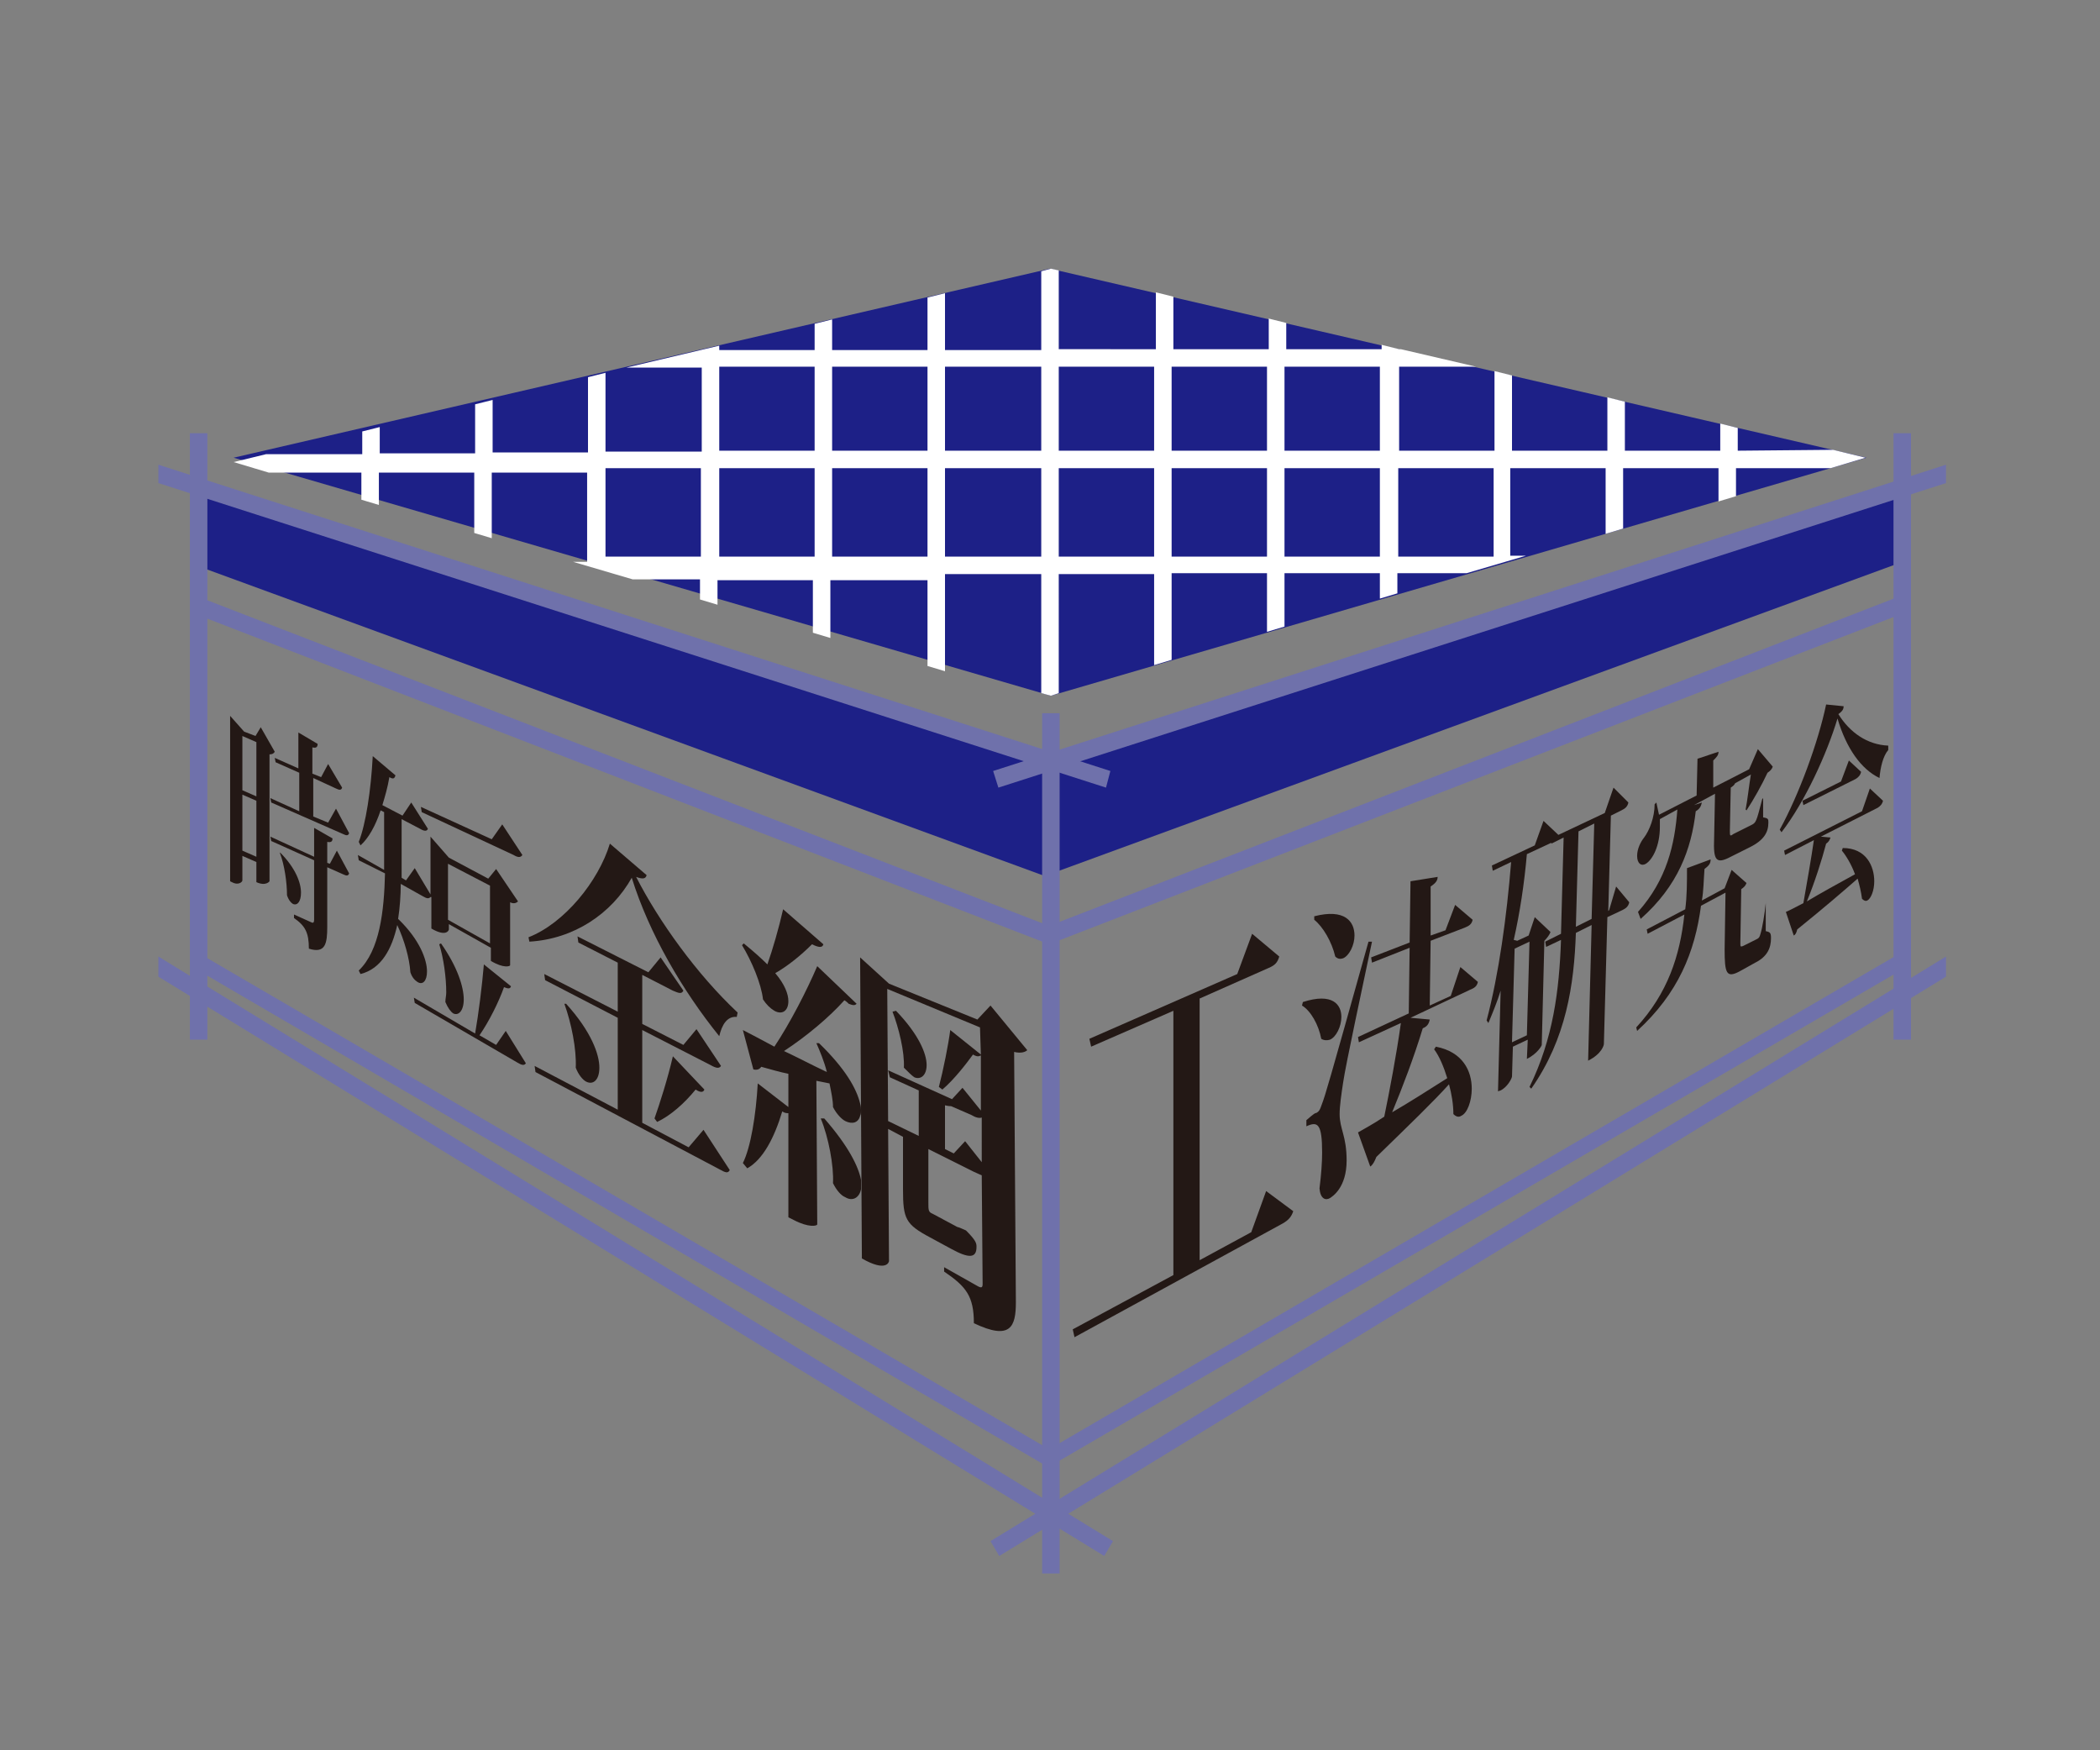 <?xml version="1.0" encoding="utf-8"?>
<!-- Generator: Adobe Illustrator 27.9.0, SVG Export Plug-In . SVG Version: 6.00 Build 0)  -->
<svg version="1.1" id="レイヤー_1" xmlns="http://www.w3.org/2000/svg" xmlns:xlink="http://www.w3.org/1999/xlink" x="0px"
	 y="0px" viewBox="0 0 240 200" style="enable-background:new 0 0 240 200;" xml:space="preserve">
<rect x="0" y="0" width="240" height="200" fill="#808080" stroke="none"/>
<style type="text/css">
	.st0{fill:#6F71AB;}
	.st1{fill:#1D2087;}
	.st2{fill:#FFFFFF;}
	.st3{fill:#231815;}
</style>
<g>
	<polygon class="st0" points="119.9,105.8 119.9,105.8 23.2,68.4 23.2,70.5 119.9,107.9 119.9,107.9 217.2,70.2 217.2,68.1 	"/>
	<polygon class="st0" points="119.9,165.6 119.9,165.6 23.2,109.2 23.2,111.2 119.9,167.7 119.9,167.6 217.2,110.9 217.2,108.9 	"/>
	<polygon class="st1" points="121.7,86.6 120.1,87.2 118.4,86.6 23.2,56.4 23.2,64.9 119.4,100.1 216.9,64.4 216.9,56.4 	"/>
	<g>
		<polygon class="st0" points="113.5,88.1 114.1,90 222.4,55.2 222.4,53.1 		"/>
		<polygon class="st0" points="113.2,176.1 114.2,177.8 222.4,111.6 222.4,109.3 		"/>
		<polygon class="st0" points="126.9,88.1 126.4,90 18.1,55.2 18.1,53.1 		"/>
		<polygon class="st0" points="127.2,176.1 126.2,177.8 18.1,111.6 18.1,109.3 		"/>
		<rect x="21.7" y="49.5" class="st0" width="2" height="69.3"/>
		<rect x="119.1" y="81.5" class="st0" width="2" height="98.3"/>
		<rect x="216.4" y="49.5" class="st0" width="2" height="69.3"/>
	</g>
	<path class="st1" d="M120.1,79.5L26.7,52.3l93.3-21.6l93.3,21.6L120.1,79.5z"/>
	<g>
		<path class="st2" d="M209.5,51.4L209.5,51.4l-10.9,0.1v-2.6l-2-0.5v3.1h-10.9v-5.6l-2-0.5v6.1h-10.9v-8.6l-2-0.5v9.1h-10.9v-9.6
			h8.8l-8.6-2h-0.2v0l-2-0.5v0.5h-10.9v-3l-2-0.5v3.5h-10.9v-6l-2-0.5v6.5H121v-9l-0.9-0.2l-1.1,0.3v9H108v-6.5l-2,0.5v6H95.1v-3.5
			l-2,0.5v3H82.2v-0.5l-10.6,2.5h8.6v9.6H69.2v-9l-2,0.5v8.6H56.3v-6l-2,0.5v5.6H43.4v-3l-2,0.5v2.6H30.4v0l-3.7,0.9l4,1.2h10.6v3.1
			l2,0.6v-3.7h10.9v6.9l2,0.6v-7.5h10.9v10.2h-1.6l6.8,2h7.7v2.3l2,0.6v-2.8h10.9v6l2,0.6v-6.6H106v9.8l2,0.6V65.6H119v13.6l1.1,0.3
			l0.9-0.3V65.6h10.9v10.4l2-0.6v-9.9h10.9v6.7l2-0.6v-6.1h10.9v2.9l2-0.6v-2.3h7.9l6.8-2h-1.8V53.5h10.9V61l2-0.6v-6.9h10.9v3.8
			l2-0.6v-3.2h10.8l4-1.2L209.5,51.4z M80.2,63.6H69.2V53.5h10.9V63.6z M93.1,63.6H82.2V53.5h10.9V63.6z M93.1,51.5H82.2v-9.6h10.9
			V51.5z M106,63.6H95.1V53.5H106V63.6z M106,51.5H95.1v-9.6H106V51.5z M119,63.6H108V53.5H119V63.6z M119,51.5H108v-9.6H119V51.5z
			 M131.9,63.6H121V53.5h10.9V63.6z M131.9,51.5H121v-9.6h10.9V51.5z M144.8,63.6h-10.9V53.5h10.9V63.6z M144.8,51.5h-10.9v-9.6
			h10.9V51.5z M157.7,63.6h-10.9V53.5h10.9V63.6z M157.7,51.5h-10.9v-9.6h10.9V51.5z M170.7,63.6h-10.9V53.5h10.9V63.6z"/>
	</g>
	<path class="st3" d="M144.7,136.1l3.1,2.3c-0.2,0.6-0.5,1-1.2,1.4l-23.8,13l-0.2-0.9l11.5-6.2v-30.2l-9.4,4.1l-0.2-0.9l16.9-7.4
		l1.7-4.6l3.1,2.6c-0.2,0.7-0.5,1-1.2,1.3l-7.9,3.5v29.9l5.9-3.2L144.7,136.1z"/>
	<path class="st3" d="M148.9,114.5c3.4-1.1,4.4,0.3,4.4,1.7c0,1.1-0.6,2.3-1.3,2.6c-0.3,0.1-0.7,0.1-1-0.1c-0.3-1.6-1.2-3.2-2.2-3.8
		L148.9,114.5z M150.4,127.2c0.3-0.2,0.4-0.2,0.7-1.1c0.4-1.1,0.6-1.7,5.3-18.5l0.4,0c-1,4.8-3,14-3.3,16.1
		c-0.2,1.3-0.4,2.7-0.4,3.6c0,1.7,0.8,2.5,0.8,5.3c0,3.1-1.6,4.1-1.9,4.3c-0.5,0.3-1.1,0.1-1.2-1.1c0.2-1.6,0.3-3,0.3-4.1
		c0-3.3-0.5-3.6-1.8-3l0-0.7C150.1,127.3,150.4,127.1,150.4,127.2L150.4,127.2z M150.2,104.7c3.5-0.9,4.6,0.6,4.6,2.2
		c0,1.1-0.6,2.3-1.3,2.6c-0.3,0.1-0.6,0.1-0.9-0.2c-0.4-1.7-1.4-3.4-2.4-4.2L150.2,104.7z M166.9,110.5l2,1.7
		c-0.1,0.5-0.4,0.7-0.9,0.9l-6.8,3.2l2.2,0.2c-0.1,0.5-0.3,0.8-0.8,1c-1,3.3-2.3,6.7-3.5,9.6c1.9-1.1,4.1-2.5,6.3-3.9
		c-0.4-1.3-0.9-2.5-1.5-3.3l0.2-0.3c3.1,0.6,4.1,2.8,4.1,4.8c0,1.4-0.5,2.8-1.2,3.1c-0.3,0.2-0.6,0.1-0.9-0.2c0-1.1-0.2-2.3-0.5-3.4
		c-1.8,2-4.4,4.5-8.3,8.3c-0.2,0.5-0.4,0.9-0.7,1.1l-1.4-3.9c0.7-0.4,1.8-1,3-1.8c0.6-2.9,1.4-7.1,1.9-10.7l-4.8,2.2l-0.1-0.6
		l5.8-2.7l0.1-7.5l-4.3,1.7l-0.1-0.6l4.4-1.7l0.1-7l3.1-0.5c0,0.4-0.2,0.7-0.8,1.1l0,5.6l1.7-0.6l1.1-2.9l2,1.7
		c-0.1,0.5-0.4,0.7-0.9,0.9l-3.9,1.5l-0.1,7.4l2.4-1.1L166.9,110.5z"/>
	<path class="st3" d="M184.7,101.3l1.5,1.8c-0.1,0.5-0.4,0.7-0.8,0.9l-1.7,0.8l-0.4,14.5c0,0.1-0.2,1.1-1.8,1.9l0.4-15.5l-1.8,0.9
		c-0.2,5.9-1.1,12.1-5.1,17.8l-0.2-0.2c2.7-5.5,3.4-11,3.6-16.8l-1.7,0.8l-0.1-0.6l1.8-0.9l0.3-11l-1.4,0.7l0-0.1l-2.8,1.3
		c-0.3,3.4-0.8,6.7-1.5,9.8l0.4,0.1l1.3-0.6l0.7-2.1l1.8,1.7c-0.1,0.3-0.4,0.7-0.7,1l-0.3,11.9c0,0.1-0.5,1-1.7,1.6l0.1-2.2
		l-1.7,0.8l-0.1,3.4c0,0.2-0.5,1.2-1.3,1.6l-0.3,0.1l0.3-11.5c-0.4,1.3-0.9,2.5-1.4,3.7l-0.2-0.3c1.4-5.3,2.3-11.9,2.8-18.1l-2.1,1
		l-0.1-0.6l4.9-2.3l1-2.8l1.7,1.6l0,0l5.3-2.5l1-2.9l1.7,1.7c-0.1,0.5-0.4,0.7-0.8,0.9l-1.2,0.6l-0.3,10.9l0.1-0.1L184.7,101.3z
		 M174.8,107.6l-1.7,0.8l-0.3,10.7l1.7-0.8L174.8,107.6z M180.1,105.9l1.8-0.9l0.3-10.9l-1.8,0.9L180.1,105.9z"/>
	<path class="st3" d="M201.8,103l0,3.4c0.5,0.1,0.6,0.2,0.6,0.8c0,1.1-0.4,2.1-1.8,2.8l-1.8,1c-1.5,0.8-1.7,0.2-1.7-2.5l0.1-6.5
		l-2.8,1.5c-0.7,5.3-2.6,10-7.3,14.3l-0.1-0.4c3.6-3.9,5-8.2,5.5-12.9l-4.2,2.2l-0.1-0.5l4.4-2.3c0.2-1.5,0.2-3.1,0.2-4.7l2.7-1
		c0,0.5-0.2,0.7-0.7,1.1c-0.1,1.3-0.1,2.5-0.3,3.6l2.6-1.4l0.8-2.1l1.7,1.5c-0.1,0.3-0.3,0.5-0.6,0.7l-0.1,6.1c0,0.5,0,0.5,0.3,0.4
		l1.6-0.8c0.2-0.1,0.3-0.2,0.4-0.6c0.2-0.6,0.5-2.4,0.6-3.5L201.8,103z M187.2,104.2c3.3-3.7,4.2-7.7,4.5-11.7l-2,1.1
		c0,0.3,0,0.6,0,0.9c0,2.1-0.8,3.7-1.6,4.2c-0.5,0.3-1,0-1-0.9c0-0.8,0.4-1.6,0.8-2.1c0.6-0.8,1.2-2.3,1.2-3.8l0.2-0.2
		c0.1,0.5,0.2,0.9,0.3,1.4l4.3-2.2l0.1-4.2l2.4-0.8c0,0.4-0.2,0.6-0.6,1l0,3.1l4.1-2.1l1-2.3l1.7,2c-0.1,0.3-0.3,0.5-0.6,0.7
		c-0.6,1.3-1.6,3.1-2.4,4.3l-0.1-0.1c0.2-1,0.4-2.8,0.6-4l-1.8,1c-0.1,0.2-0.2,0.3-0.5,0.5l-0.1,4.9c0,0.6,0,0.7,0.4,0.4l2-1
		c0.6-0.3,0.6-0.3,1.3-3l0.1-0.1l0,2.2c0.6,0.1,0.6,0.2,0.6,0.6c0,1.1-0.5,2-2.1,2.8l-2.2,1.1c-1.7,0.9-2,0.4-1.9-2.1l0.1-5.1
		l-2.4,1.3v0l0.9-0.3c-0.1,0.4-0.2,0.7-0.7,1c-0.5,4.3-2,8.5-6.3,12.3L187.2,104.2z"/>
	<path class="st3" d="M203.4,94.8c2.2-4,4.4-10,5.3-14.3l2,0.2c0,0.4-0.2,0.6-0.6,0.9c1.3,2.1,3.3,3.5,5.7,3.6l0,0.5
		c-0.6,0.7-0.9,2-1,3.2c-2.1-1-3.8-3.4-4.8-6.8c-1.2,4-3.7,9.5-6.4,13L203.4,94.8z M212.8,92.7l0.9-2.6l1.5,1.4
		c-0.1,0.4-0.3,0.6-0.6,0.8l-6.5,3.3l1.1,0.1c-0.1,0.3-0.2,0.5-0.5,0.7c-0.5,1.9-1.3,4.4-2.2,6.6c1.5-0.9,3.5-2,5.5-3.1
		c-0.4-1.1-1-2.1-1.5-2.7l0.1-0.3c2.7,0,3.6,2.1,3.6,3.8c0,1.1-0.4,2-0.8,2.2c-0.2,0.1-0.4,0-0.6-0.2c-0.1-0.8-0.3-1.6-0.5-2.3
		c-1.6,1.4-3.8,3.3-6.9,5.8c-0.1,0.4-0.2,0.6-0.4,0.7l-0.9-2.7c0.5-0.2,1.2-0.6,2-1c0.4-2.3,0.9-5.1,1.2-7.2l-3.3,1.7l-0.1-0.5
		L212.8,92.7z M211.3,86.9l1.4,1.3c-0.1,0.4-0.3,0.6-0.6,0.8l-6,3l-0.1-0.5l4.4-2.2L211.3,86.9z"/>
	<path class="st3" d="M29.8,83.1l1.6,2.8c-0.1,0.2-0.3,0.3-0.6,0.3v14.5c0,0-0.4,0.6-1.5,0.1v-2.3l-1.6-0.7v2.8
		c0,0.2-0.5,0.6-1.2,0.2l-0.2-0.1V81.8l1.6,1.8l1.3,0.5L29.8,83.1z M29.3,84.8l-1.6-0.7v6.2l1.6,0.7V84.8z M27.7,97.2l1.6,0.7v-6.4
		l-1.6-0.7V97.2z M39.9,95.2c-0.1,0.3-0.3,0.3-0.7,0.1L31,91.7l-0.1-0.5l3.3,1.5v-4.4l-2.7-1.2l-0.1-0.5l2.7,1.2v-4.1l2.2,1.3
		c0,0.4-0.2,0.5-0.6,0.4v3l1,0.4l0.8-1.5l1.6,2.7c-0.1,0.3-0.3,0.3-0.7,0.1l-2.6-1.2v4.4l1.7,0.7l0.9-1.6L39.9,95.2z M38.5,97.2
		l1.4,2.6c-0.1,0.3-0.3,0.3-0.7,0.1l-1.8-0.8v6.8c0,1.9-0.2,3.1-2.1,2.5c0-1.8-0.4-2.6-1.7-3.5v-0.4l2,0.9c0.2,0.1,0.3,0,0.3-0.3
		v-6.8L31,96.1l-0.1-0.5l5,2.3v-3.3l2.1,1.2c0,0.3-0.1,0.5-0.6,0.4v2.4l0.3,0.1L38.5,97.2z M32,97.4c1.8,1.8,2.4,3.5,2.4,4.6
		c0,1-0.4,1.5-0.9,1.3c-0.2-0.1-0.5-0.4-0.7-1c0-1.5-0.3-3.5-0.8-4.8L32,97.4z"/>
	<path class="st3" d="M49.2,102.5c-0.2,0.2-0.4,0.2-0.9-0.1l-2.5-1.4c0,1.3-0.1,2.7-0.3,4c2.5,2.4,3.3,4.7,3.3,6
		c0,1.1-0.5,1.6-1.1,1.2c-0.3-0.2-0.6-0.5-0.8-1.1c-0.1-1.6-0.7-3.7-1.5-5.4c-0.6,2.7-1.8,5-4.2,5.6l-0.2-0.4
		c2.4-2.3,2.9-6.8,3-11.1L41,98.3l-0.1-0.6l3,1.7v-6.6l-0.4-0.2c-0.6,1.8-1.4,3.2-2.3,4L41,96.2c0.8-2,1.4-5.9,1.6-9.8l2.6,2.2
		c-0.1,0.3-0.2,0.5-0.7,0.2c-0.2,1.2-0.5,2.2-0.8,3.2l2.3,1.2l1-1.5l1.9,3c-0.1,0.3-0.4,0.3-0.9,0l-2.1-1.1v6.7l0.5,0.3l1-1.4l1.8,3
		v-6.6l2.1,2.4l4.5,2.4l0.9-1.1l2.5,3.7c-0.2,0.2-0.5,0.3-0.9,0.1v7.2c0,0.1-0.7,0.4-2.2-0.5v-1.5l-4.8-2.7v0.6c0,0.1-0.3,0.9-2-0.1
		V102.5z M57.8,117.8l2.3,3.7c-0.2,0.3-0.5,0.2-1-0.1l-11.7-6.8l-0.1-0.6l7,4.1c0.4-2.3,0.8-5.5,1-7.9l3.1,2.5
		c-0.1,0.3-0.3,0.3-0.8,0.1c-0.6,1.7-1.7,3.9-2.8,5.5l1.9,1.1L57.8,117.8z M59.7,97.7c-0.2,0.3-0.5,0.3-1,0l-10.5-4.9l-0.1-0.6
		l8.1,3.7l1.2-1.7L59.7,97.7z M50.4,107.8c1.9,2.7,2.6,5,2.6,6.4c0,1.3-0.6,1.9-1.2,1.6c-0.3-0.2-0.6-0.6-0.9-1.3
		c0-0.4,0.1-0.7,0.1-1.1c0-1.7-0.3-3.9-0.8-5.5L50.4,107.8z M56,101.2l-4.8-2.5v6.4l4.8,2.7V101.2z"/>
	<path class="st3" d="M60.4,107.1c4.1-1.6,8-6.4,9.3-10.7l4.2,3.6c-0.1,0.4-0.4,0.5-1.2,0.2c2.6,5.1,7,11.2,11.6,15.5l-0.1,0.5
		c-1.1-0.1-1.7,0.9-2,2.2c-4.2-5.2-8-11.7-10-18.1c-2.3,4.1-6.6,7-11.7,7.3L60.4,107.1z M78.7,131.1l1.7-2l3,4.6
		c-0.2,0.4-0.5,0.3-1.2-0.1l-21-11.1l-0.1-0.7l9.5,5l0-10.5l-8.3-4.3l-0.1-0.7l8.4,4.3l0-5.6l-4.5-2.3L66,107l8.1,4.1l1.4-1.7
		l2.6,3.8c-0.2,0.4-0.5,0.3-1.2,0l-3.5-1.8l0,5.6l4.7,2.4l1.5-1.8l2.8,4.2c-0.2,0.3-0.5,0.3-1.2-0.1l-7.8-4l0,10.6L78.7,131.1z
		 M64.7,114.7c2.9,3.2,3.8,5.8,3.8,7.3c0,1.4-0.7,2-1.5,1.6c-0.4-0.2-0.9-0.8-1.2-1.6c0.1-2.1-0.5-5.1-1.3-7.3L64.7,114.7z
		 M80.5,124.5c-0.1,0.3-0.4,0.4-1,0c-1.3,1.6-2.9,3-4.4,3.7l-0.3-0.4c0.6-1.7,1.5-4.5,2.1-7.1L80.5,124.5z"/>
	<g>
		<path class="st3" d="M94.2,127.8l-0.4,0c0.9,2.2,1.5,5.4,1.4,7.4c0.4,0.8,0.9,1.4,1.4,1.6c0.8,0.5,1.6,0.1,1.8-0.9
			c0-0.2,0-0.3,0-0.5c0-0.2,0-0.4,0-0.6C98.1,133.3,97,131,94.2,127.8z"/>
		<path class="st3" d="M88.5,115.5c0.9,0.5,1.6,0,1.6-1.1c0-0.8-0.4-1.9-1.5-3.2c1.4-0.8,2.9-2,4.2-3.3c0.8,0.4,1.2,0.4,1.3,0
			l-4.6-4c-0.5,2.2-1.2,4.6-1.8,6.3c-0.7-0.7-1.6-1.5-2.7-2.4l-0.2,0.2c1.1,1.8,2.2,4.4,2.4,6.2C87.6,114.8,88,115.2,88.5,115.5z"/>
		<path class="st3" d="M93.6,119.2l-0.3,0c0.4,0.9,0.9,2.1,1.2,3.3c-1.7-0.8-3.4-1.7-4.9-2.4c2.6-1.7,5.2-3.9,6.9-5.8
			c0.2,0.1,0.4,0.3,0.5,0.4c0.5,0.2,0.7,0.2,0.9,0l-4.5-4.3c-1.2,2.8-3.1,6.5-4.9,9.2c-1.5-0.8-2.8-1.5-3.6-1.9l1.2,4.5
			c0.4,0.1,0.7,0,0.9-0.3c1.1,0.3,2.1,0.6,3.1,0.8l0,3.8l-3.5-2.7c-0.2,3.6-0.8,7.3-1.7,9.1l0.5,0.6c1.8-1,3.1-3.5,4-6.5
			c0.3,0.2,0.5,0.2,0.7,0.2l0,11.9l0.6,0.3c1.7,0.9,2.7,0.7,2.7,0.5l-0.1-16.4l1.5,0.3c0.2,1,0.4,1.9,0.4,2.7c0.4,0.8,1,1.4,1.4,1.6
			c0.8,0.4,1.5,0.2,1.7-0.6c0.1-0.2,0.1-0.4,0.1-0.6c0-0.2,0-0.5-0.1-0.8C97.9,124.4,96.6,122.1,93.6,119.2z"/>
		<path class="st3" d="M113.2,114.9l-1.5,1.6l-10.1-4.1l-3.3-3l0.2,34.4c2.8,1.6,3.1,0.4,3.1,0.3l-0.1-15.1l1.7,0.9l0,6
			c0,3.4,0.3,4,3.1,5.5l2.4,1.3c2,1.1,2.9,1.1,2.9-0.2c0-0.4,0-0.7-1.2-1.9c-0.2-0.1-0.9-0.4-1-0.4l-2.8-1.5
			c-0.5-0.2-0.5-0.4-0.5-1.3l0-6.1l5.2,2.6c0.4,0.2,0.7,0.3,0.9,0.4l0.1,12.4c0,0.4-0.1,0.5-0.5,0.3l-3.9-2.2l0,0.5
			c2.5,1.7,3.4,2.8,3.4,5.9c4.2,2,4.8,0.4,4.8-2.4l-0.2-28.6c0.8,0.2,1.3,0,1.5-0.2L113.2,114.9z M112.2,132.8l-1.9-2.4l-1.3,1.4
			l-1-0.5l0-5c0.4,0.1,0.6,0.1,0.7,0.1l2.3,1c0.5,0.3,0.9,0.4,1.2,0.3L112.2,132.8z M112.1,120.5l-3.5-2.8c-0.2,1.6-0.8,4.6-1.3,6.5
			l0.4,0.3c1.3-1.1,2.7-2.9,3.5-4c0.5,0.3,0.7,0.2,0.9,0.1l0,6.3l-2.1-2.6l-1.2,1.3l-7.3-3.3l0.2,0.8l3.3,1.5l0,5.2l-3.5-1.7
			l-0.1-15.1l10.6,4.4L112.1,120.5z"/>
		<path class="st3" d="M104.5,123.1c0.7,0.3,1.4-0.2,1.4-1.4c0-1.3-0.9-3.5-3.5-6.2l-0.4,0.1c0.7,1.8,1.4,4.6,1.3,6.4
			C103.8,122.5,104.2,122.9,104.5,123.1z"/>
	</g>
</g>
</svg>
